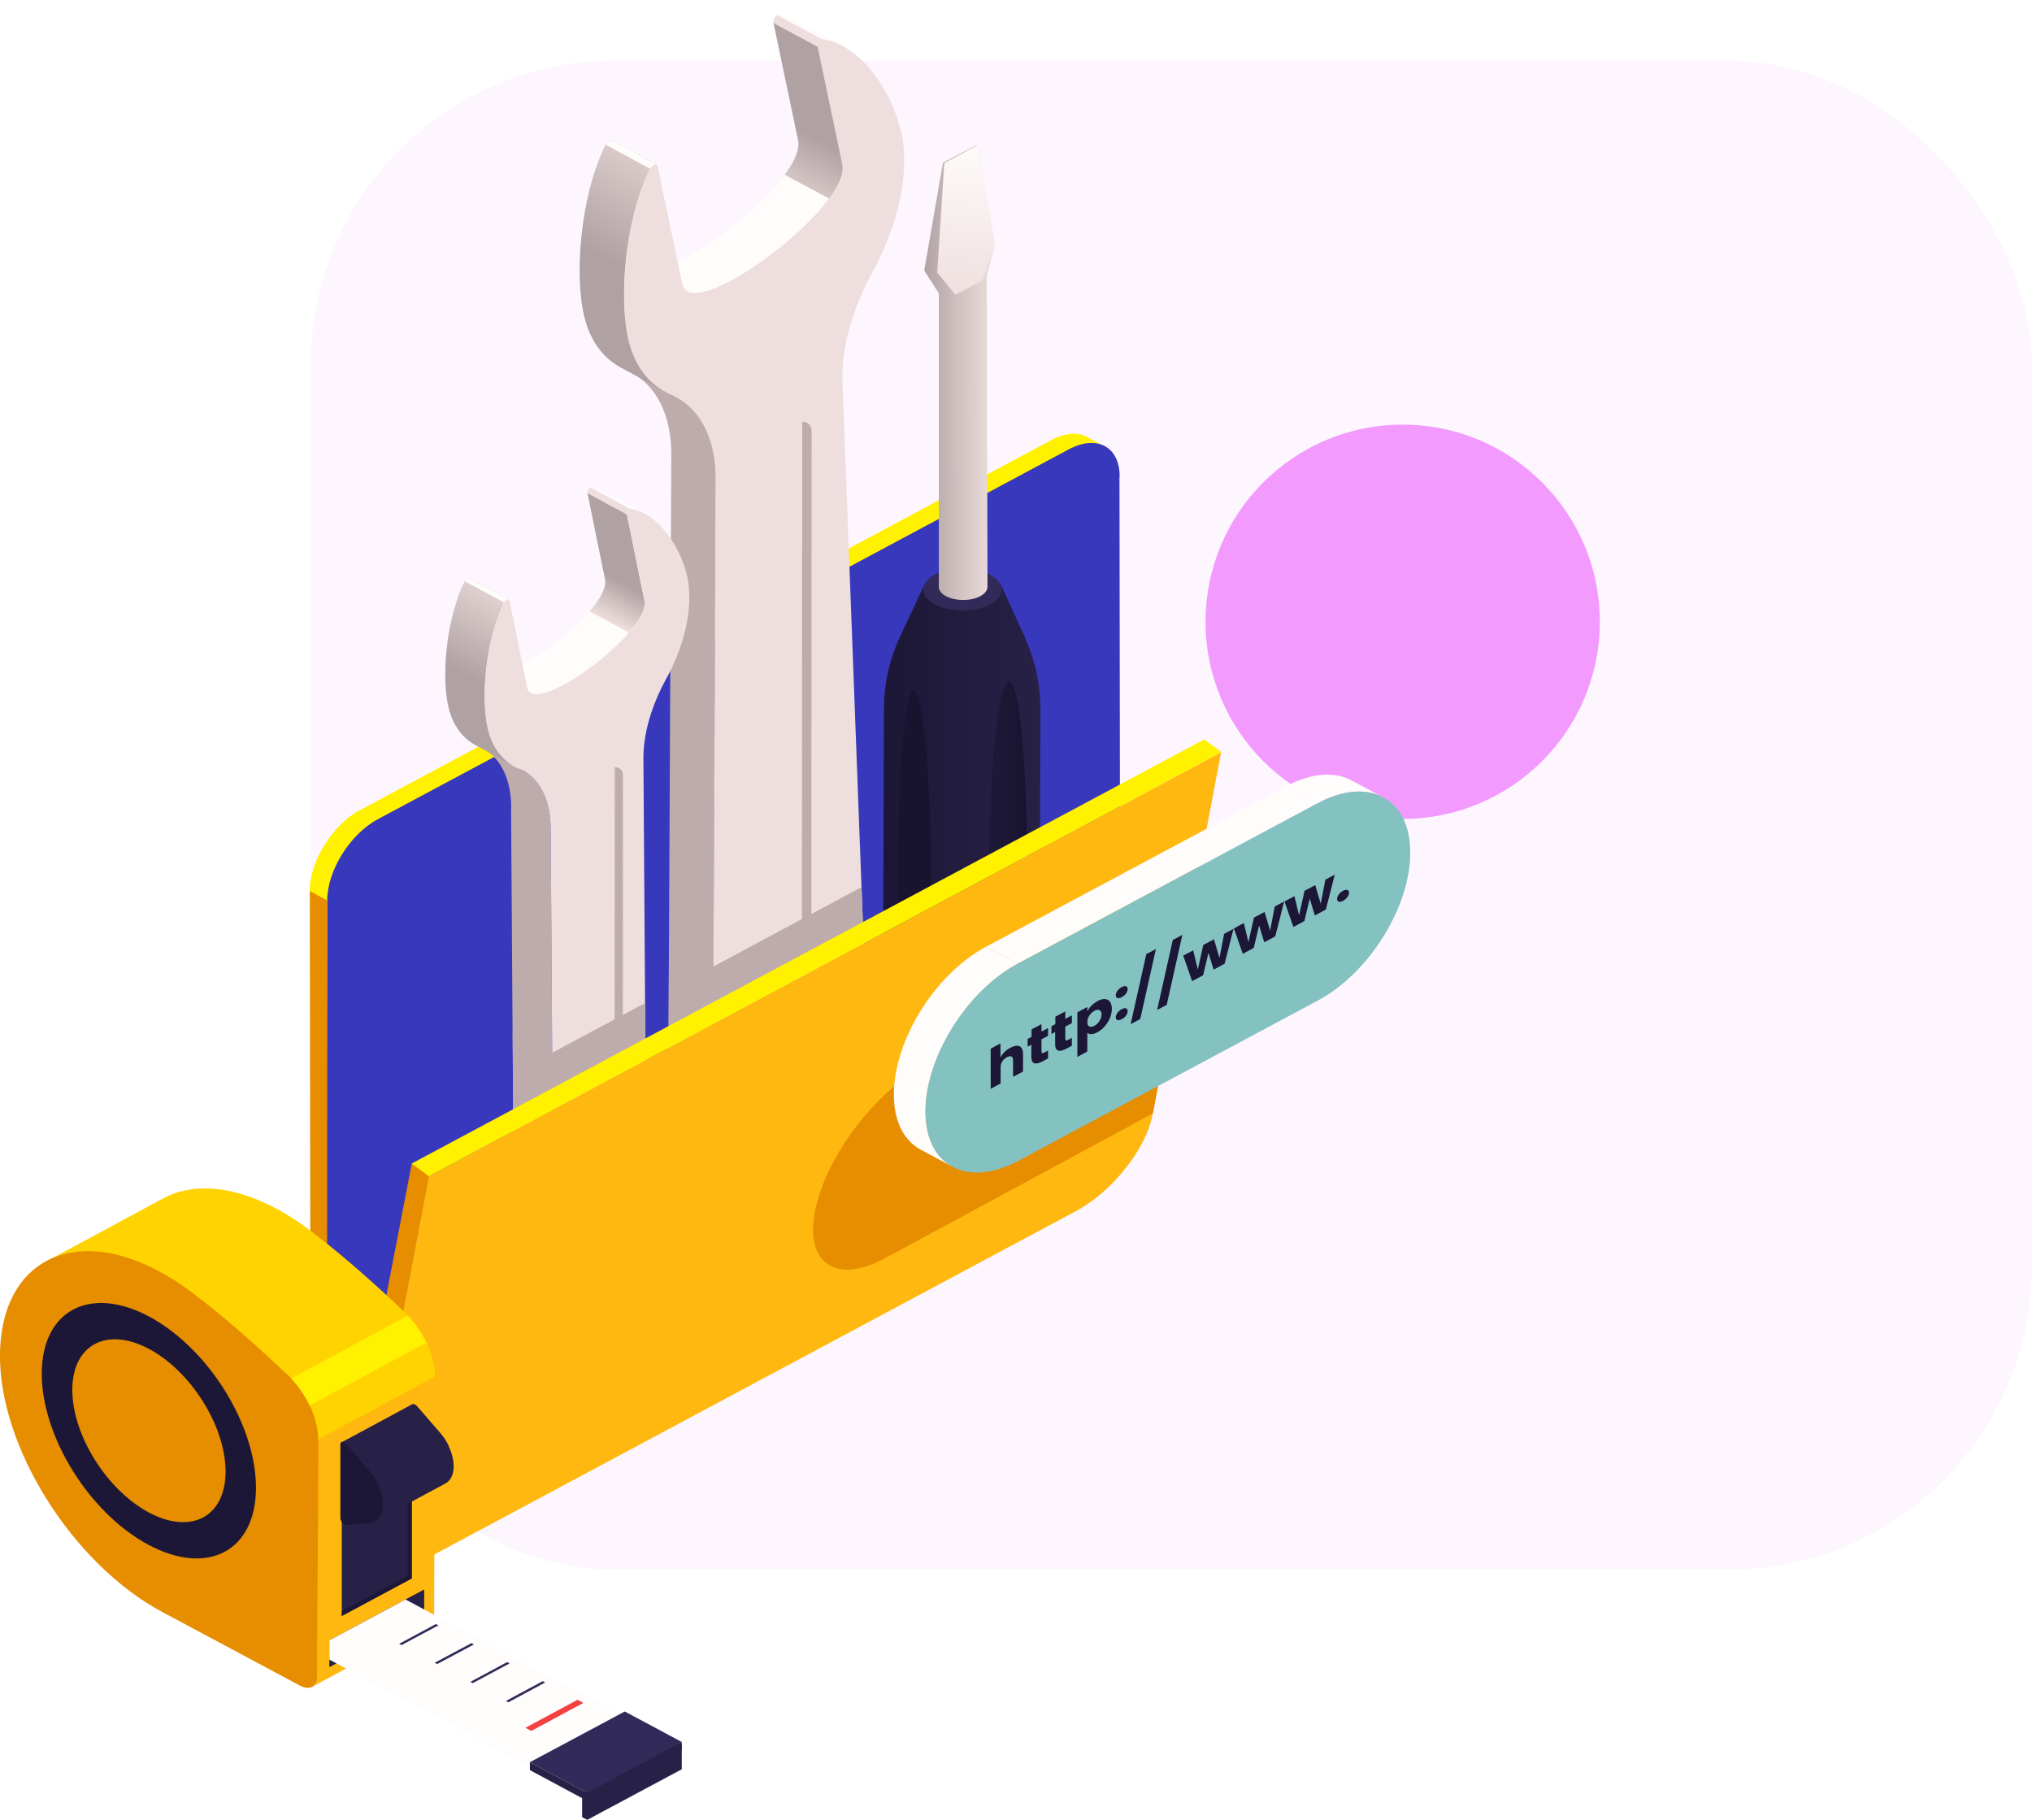 <svg width="268" height="240" viewBox="0 0 268 240" fill="none" xmlns="http://www.w3.org/2000/svg">
<g opacity="0.81" filter="url(#filter0_b_461_2620)">
<rect x="41" y="8" width="227" height="199" rx="40" fill="#FEF4FF"/>
</g>
<g filter="url(#filter1_f_461_2620)">
<circle cx="185" cy="82" r="26" fill="#F39AFF"/>
</g>
<g clip-path="url(#clip0_461_2620)">
<path d="M143.406 57.618C142.188 56.967 140.501 57.053 138.627 58.052L47.536 106.808L49.856 108.046L145.726 58.878L143.406 57.64V57.618Z" fill="#FFF100"/>
<path d="M47.536 106.786C43.835 108.762 40.836 113.583 40.836 117.536L43.155 118.774L49.856 108.024L47.536 106.786Z" fill="#FFF100"/>
<path d="M147.67 62.83C147.67 58.877 144.648 57.292 140.946 59.268L49.856 108.024C46.154 110 43.155 114.821 43.155 118.774L42.921 200.691C42.921 203.775 49.973 205.991 51.754 205.035L139.33 158.169C143.992 155.672 147.788 149.612 147.764 144.617L147.647 62.852L147.67 62.83Z" fill="#3838BC"/>
<path d="M47.49 203.015L56.58 155.107L54.307 153.435L44.936 202.147L43.108 201.169L43.179 118.752L40.859 117.514L40.977 199.28C40.977 201.756 41.937 203.493 43.437 204.297L48.52 207.098C47.536 206.36 47.115 204.97 47.49 202.994V203.015Z" fill="#E78D00"/>
<path d="M108.873 157.974L102.993 154.803C104.117 155.411 104.797 156.671 104.82 158.473C104.867 162.143 102.079 166.682 98.612 168.572C96.808 169.549 95.214 169.636 94.066 169.006L99.947 172.177C101.095 172.785 102.665 172.698 104.422 171.764C107.96 169.831 110.748 165.314 110.701 161.622C110.701 159.82 109.974 158.538 108.873 157.952V157.974Z" fill="#BEACAC"/>
<path d="M93.902 173.002L94.418 62.83C94.347 57.879 92.496 54.121 89.193 52.341L83.312 49.17C86.593 50.929 88.467 54.708 88.537 59.659L88.022 169.831C88.045 172.09 88.865 173.48 90.177 174.175L96.058 177.345C94.746 176.651 93.949 175.239 93.902 173.002Z" fill="#BEACAC"/>
<path d="M107.889 6.17L111.145 21.698C111.918 25.39 102.969 33.534 96.456 37.008C93.925 38.355 91.793 39.006 90.716 38.42L84.835 35.249C85.913 35.836 88.068 35.184 90.575 33.838C97.088 30.363 106.038 22.219 105.265 18.527L102.008 2.999L107.889 6.17Z" fill="url(#paint0_linear_461_2620)"/>
<path d="M103.484 23.044C100.649 26.866 95.026 31.449 90.575 33.838C88.045 35.184 85.913 35.836 84.835 35.249L90.716 38.42C91.793 39.006 93.949 38.355 96.456 37.008C100.93 34.62 106.53 30.037 109.365 26.193L103.484 23.044Z" fill="#FFFCFC"/>
<path d="M105.311 2.912C104.421 2.434 103.507 2.13 102.547 2L108.427 5.171C109.388 5.279 110.302 5.605 111.192 6.083L105.311 2.912Z" fill="#FFFCFC"/>
<path d="M82.984 45.109C81.579 39.636 82.375 29.125 85.749 22.241C85.866 22.002 86.03 21.85 86.194 21.741C86.335 21.654 86.499 21.654 86.592 21.698L80.712 18.527C80.712 18.527 80.454 18.483 80.313 18.57C80.149 18.657 79.985 18.831 79.868 19.07C76.495 25.954 75.698 36.465 77.104 41.938C77.9 45.066 79.611 47.259 81.906 48.497L87.787 51.668C85.491 50.43 83.781 48.236 82.984 45.109Z" fill="url(#paint1_linear_461_2620)"/>
<path d="M118.901 17.506C120.025 22.914 118.455 29.668 115.082 35.857C112.481 40.613 111.052 45.608 111.099 49.93L115.293 161.34C115.363 167.356 110.021 173.219 104.656 176.086C99.314 178.953 93.949 178.844 93.879 173.024L94.394 62.852C94.324 57.575 92.215 53.644 88.49 52.037C85.843 50.886 83.851 48.562 82.961 45.13C81.555 39.658 82.352 29.147 85.726 22.262C85.843 22.023 86.007 21.871 86.171 21.763C86.428 21.632 86.663 21.676 86.733 21.936L89.99 37.464C90.388 39.354 93.082 38.811 96.409 37.008C102.922 33.533 111.872 25.39 111.099 21.698L107.842 6.17C107.772 5.822 108.053 5.344 108.381 5.149C113.442 5.757 117.729 12.12 118.854 17.484L118.901 17.506ZM104.492 171.764C107.959 169.875 110.747 165.336 110.701 161.666C110.654 157.995 107.842 156.562 104.398 158.386C100.861 160.319 98.073 164.836 98.119 168.528C98.166 172.177 100.978 173.632 104.422 171.786L104.492 171.742V171.764Z" fill="#EEDFDE"/>
<path d="M80.735 18.549C80.735 18.549 80.477 18.505 80.337 18.592C80.173 18.679 80.009 18.853 79.892 19.092L85.772 22.262C85.889 22.023 86.053 21.871 86.217 21.763C86.358 21.676 86.522 21.676 86.616 21.719L80.735 18.549Z" fill="#FFFCFC"/>
<path d="M102.547 2C102.219 2.174 101.915 2.652 102.008 3.021L107.889 6.191C107.819 5.844 108.1 5.366 108.428 5.171L102.547 2Z" fill="#EEDFDE"/>
<path d="M67.404 106.482L67.873 175.717C67.873 176.911 67.685 178.171 67.404 179.452C69.278 178.301 71.176 177.172 73.074 176.042L72.629 109.283C72.605 105.722 71.363 102.877 68.997 101.617L63.796 98.816C66.162 100.075 67.404 102.92 67.427 106.482H67.404Z" fill="#BEACAC"/>
<path d="M82.68 67.825L84.999 79.227C85.538 81.919 79.072 87.783 74.316 90.324C72.442 91.323 70.825 91.823 70.028 91.388L64.827 88.587C65.624 89.021 67.24 88.522 69.115 87.523C73.871 84.982 80.337 79.118 79.798 76.425L77.479 65.023L82.68 67.825Z" fill="url(#paint2_linear_461_2620)"/>
<path d="M77.713 80.638C75.511 83.179 71.996 85.959 69.115 87.501C67.24 88.5 65.624 88.999 64.827 88.565L70.028 91.367C70.825 91.801 72.442 91.301 74.316 90.302C77.221 88.76 80.735 85.981 82.938 83.418L77.713 80.617V80.638Z" fill="#FFFCFC"/>
<path d="M79.822 64.915C79.189 64.589 78.556 64.35 77.877 64.263L83.078 67.065C83.757 67.152 84.413 67.369 85.023 67.716L79.822 64.915Z" fill="#FFFCFC"/>
<path d="M67.123 79.075C67.123 79.075 66.936 79.053 66.819 79.096C66.701 79.162 66.584 79.27 66.491 79.444C64.007 84.482 63.375 92.17 64.382 96.21C64.968 98.533 66.21 100.162 67.92 101.074L62.719 98.273C61.032 97.361 59.767 95.732 59.181 93.408C58.173 89.39 58.806 81.681 61.289 76.642C61.383 76.469 61.5 76.36 61.617 76.295C61.735 76.23 61.828 76.23 61.922 76.273L67.123 79.075Z" fill="url(#paint3_linear_461_2620)"/>
<path d="M68.505 101.378C71.176 102.508 72.606 105.483 72.629 109.283L73.074 176.042C77.151 173.632 81.251 171.221 85.327 168.811L84.859 99.923C84.859 96.752 85.913 93.104 87.811 89.629C90.294 85.112 91.466 80.182 90.669 76.208C89.872 72.255 86.78 67.564 83.078 67.108C82.844 67.239 82.633 67.586 82.68 67.847L84.999 79.248C85.538 81.941 79.072 87.805 74.316 90.346C71.832 91.671 69.817 92.105 69.536 90.693L67.217 79.292C67.17 79.096 66.983 79.053 66.819 79.162C66.701 79.227 66.584 79.335 66.491 79.509C64.007 84.547 63.375 92.235 64.382 96.275C65.038 98.859 66.514 100.596 68.505 101.422V101.378Z" fill="#EEDFDE"/>
<path d="M82.118 170.722L82.165 102.29C82.165 101.205 81.204 100.814 80.033 101.443L77.971 102.551C76.799 103.181 75.839 104.571 75.839 105.678L75.792 174.457C77.901 173.219 80.009 171.981 82.118 170.743V170.722Z" fill="#EEDFDE"/>
<path d="M82.118 170.722L82.165 102.29C82.165 101.552 81.719 101.183 81.087 101.183L81.04 171.352C81.391 171.134 81.766 170.917 82.118 170.722Z" fill="#BEACAC"/>
<path d="M61.898 76.273C61.898 76.273 61.711 76.251 61.594 76.295C61.477 76.36 61.359 76.469 61.266 76.642L66.467 79.444C66.561 79.27 66.678 79.161 66.795 79.096C66.912 79.031 67.006 79.031 67.099 79.075L61.898 76.273Z" fill="#FFFCFC"/>
<path d="M77.876 64.285C77.642 64.415 77.431 64.763 77.478 65.023L82.679 67.825C82.633 67.564 82.843 67.217 83.078 67.087L77.876 64.285Z" fill="#EEDFDE"/>
<path d="M106.998 135.8L107.045 56.901C107.045 55.642 105.944 55.207 104.585 55.924L102.219 57.184C100.86 57.9 99.759 59.529 99.759 60.789L99.712 140.079C102.148 138.645 104.585 137.212 107.022 135.8H106.998Z" fill="#EEDFDE"/>
<path d="M106.999 135.8L107.045 56.901C107.045 56.054 106.53 55.62 105.804 55.62L105.757 136.539C106.179 136.3 106.6 136.039 106.999 135.8Z" fill="#BEACAC"/>
<path d="M113.629 116.993L94.09 127.461L88.232 124.312L88.115 149.678L114.332 135.54L113.629 116.993Z" fill="#BEACAC"/>
<path d="M85.07 132.282L72.816 138.841L67.615 136.061L67.779 160.558L85.187 151.176L85.07 132.282Z" fill="#BEACAC"/>
<path d="M135.183 84.113C136.566 87.197 137.175 90.064 137.222 93.452L137.081 136.995C137.034 141.23 135.933 144.01 135.886 144.118C135.254 145.704 134.246 146.551 132.911 147.332C129.49 149.2 124.406 149.265 120.845 147.463C119.416 146.746 116.487 145.248 116.44 136.93L116.581 93.387C116.628 89.999 117.284 87.11 118.666 84.048L121.946 77.055H131.974L135.207 84.092L135.183 84.113Z" fill="url(#paint4_linear_461_2620)"/>
<path d="M130.662 79.661C132.63 78.554 132.559 76.816 130.521 75.752C128.459 74.688 125.203 74.71 123.211 75.817C121.243 76.925 121.314 78.662 123.352 79.726C125.414 80.79 128.67 80.769 130.662 79.661Z" fill="#322A58"/>
<path d="M132.935 89.912C131.552 90.65 130.428 102.399 130.428 116.146C130.428 129.893 131.552 140.448 132.935 139.688C134.317 138.928 135.441 127.201 135.441 113.453C135.441 99.706 134.317 89.152 132.935 89.912Z" fill="url(#paint5_linear_461_2620)"/>
<path d="M120.634 91.019C119.439 90.368 118.455 101.009 118.455 114.756C118.455 128.503 119.439 140.166 120.634 140.817C121.829 141.469 122.813 130.827 122.813 117.08C122.813 103.333 121.829 91.671 120.634 91.019Z" fill="#18132F"/>
<path d="M130.24 77.381C130.24 77.815 129.935 78.271 129.303 78.619C128.038 79.292 126.023 79.292 124.758 78.619C124.149 78.293 123.821 77.859 123.821 77.424V38.681L121.899 35.684L124.359 21.459L128.741 19.135L128.905 19.178L131.224 32.274L130.146 36.465L130.24 77.381Z" fill="url(#paint6_linear_461_2620)"/>
<path d="M129.584 36.987L126.023 38.876L123.609 35.944L124.547 21.502L128.904 19.178L131.224 32.274L129.584 36.987Z" fill="url(#paint7_linear_461_2620)"/>
<path d="M56.556 155.129L52.667 175.608L47.466 203.037C46.623 207.468 49.739 209.031 54.424 206.534L142 159.668C146.663 157.17 151.138 151.546 151.981 147.115L161.048 99.207L56.533 155.129H56.556Z" fill="#FFB80F"/>
<path d="M158.823 97.513L54.284 153.456L56.557 155.129L161.095 99.185L158.823 97.513Z" fill="#FFF100"/>
<path d="M89.239 229.728L76.775 236.416V239.652L77.455 240L89.919 233.333V230.097L89.239 229.728Z" fill="#282147"/>
<path d="M41.961 189.789L41.867 221.084C41.867 221.757 41.609 222.213 41.211 222.431L56.604 214.135C57.002 213.917 57.26 213.44 57.26 212.788L57.353 181.493L41.961 189.789Z" fill="#FFB80F"/>
<path d="M56.252 177.063C55.643 175.782 54.8 174.566 53.816 173.502C53.652 173.328 53.488 173.154 53.324 173.002C50.208 170.048 45.757 165.987 41.703 162.903C40.251 161.731 38.728 160.688 37.182 159.798C36.924 159.646 36.69 159.516 36.432 159.385C30.598 156.28 25.327 155.976 21.531 158.039L6.139 166.335L41.984 189.833L57.377 181.537C57.377 180.125 56.979 178.583 56.276 177.085L56.252 177.063Z" fill="#FFD300"/>
<path d="M37.908 181.298C34.792 178.344 30.34 174.283 26.287 171.199C24.834 170.027 23.312 168.984 21.765 168.094C21.508 167.942 21.273 167.812 21.015 167.681C9.582 161.535 0.258 166.313 5.59329e-05 178.344C-0.258 190.745 9.606 206.273 21.367 212.571L39.571 222.3C40.836 222.974 41.867 222.431 41.867 221.084L41.961 189.79C41.961 186.988 40.368 183.6 37.908 181.276V181.298Z" fill="#E78D00"/>
<path d="M19.68 173.632C11.879 169.462 5.529 172.807 5.506 181.124C5.482 189.442 11.785 199.562 19.587 203.732C27.388 207.902 33.737 204.557 33.761 196.239C33.784 187.922 27.482 177.823 19.68 173.632Z" fill="#1C1736"/>
<path d="M19.68 177.91C14.104 174.913 9.559 177.324 9.535 183.274C9.535 189.225 14.034 196.457 19.61 199.454C25.209 202.451 29.731 200.04 29.754 194.09C29.754 188.139 25.256 180.907 19.68 177.91Z" fill="#E78D00"/>
<path d="M53.792 173.501L38.399 181.797C39.407 182.862 40.227 184.078 40.836 185.359L56.229 177.063C55.62 175.782 54.776 174.566 53.792 173.501Z" fill="#FFF100"/>
<path d="M54.308 185.598L45.077 190.55V213.114L54.308 208.162V185.598Z" fill="#282147"/>
<path d="M55.947 209.617L43.437 216.328V219.868L55.947 213.179V209.617Z" fill="#282147"/>
<path d="M53.746 185.902V207.837L45.077 212.484V213.114L54.308 208.162V185.598L53.746 185.902Z" fill="#1C1736"/>
<path d="M59.205 190.723C58.9 190.072 58.478 189.42 57.963 188.856L54.987 185.424C54.987 185.424 54.824 185.272 54.753 185.229C54.613 185.164 54.472 185.142 54.378 185.185L45.03 190.224L49.411 200.67L58.76 195.631C59.439 195.262 59.837 194.459 59.837 193.373C59.837 192.548 59.603 191.614 59.181 190.723H59.205Z" fill="#282147"/>
<path d="M45.428 190.246C45.428 190.246 45.593 190.354 45.663 190.441L48.638 193.872C49.833 195.241 50.536 196.956 50.536 198.39C50.536 199.845 49.81 200.779 48.615 200.865L45.663 201.104C45.663 201.104 45.499 201.104 45.405 201.039C45.147 200.887 44.89 200.54 44.89 200.236V190.485C44.89 190.159 45.147 190.072 45.405 190.224L45.428 190.246Z" fill="#1C1736"/>
<path d="M53.487 210.942L43.437 216.328V218.869L73.941 235.2L86.381 228.533L53.487 210.942Z" fill="#FFFCFC"/>
<path d="M52.948 216.958L52.644 216.784L57.493 214.178L57.821 214.352L52.948 216.958Z" fill="#322A58"/>
<path d="M57.657 219.455L57.329 219.282L62.179 216.697L62.507 216.871L57.657 219.455Z" fill="#322A58"/>
<path d="M62.343 221.974L62.038 221.801L66.888 219.195L67.216 219.368L62.343 221.974Z" fill="#322A58"/>
<path d="M67.053 224.494L66.725 224.32L71.574 221.714L71.902 221.888L67.053 224.494Z" fill="#322A58"/>
<path d="M70.075 228.273L69.302 227.86L76.166 224.168L76.939 224.581L70.075 228.273Z" fill="#F34040"/>
<path d="M77.408 236.438L69.888 232.399V233.441L77.408 237.481L89.919 230.77V229.728L77.408 236.438Z" fill="#282147"/>
<path d="M77.408 236.438L69.888 232.399L82.399 225.71L89.919 229.728L77.408 236.438Z" fill="#322A58"/>
<path d="M156.761 121.967C155.941 122.205 155.074 122.575 154.137 123.074L121.806 140.578C115.316 144.096 108.92 152.631 107.514 159.624C106.108 166.617 110.255 169.441 116.745 165.922L152.052 146.833L156.761 121.945V121.967Z" fill="#E78D00"/>
<path d="M178.268 102.92C176.042 101.726 172.973 101.9 169.6 103.702L173.77 105.939C177.167 104.115 180.236 103.963 182.439 105.157L178.268 102.92Z" fill="#FFFCFC"/>
<path d="M169.599 103.702L130.052 124.855L134.222 127.092L173.746 105.939L169.599 103.702Z" fill="#FFFCFC"/>
<path d="M134.222 127.092L130.052 124.855C123.305 128.46 117.869 137.212 117.893 144.379C117.893 147.94 119.252 150.459 121.454 151.632L125.624 153.869C123.445 152.696 122.086 150.177 122.063 146.615C122.063 139.449 127.498 130.697 134.222 127.092Z" fill="#FFFCFC"/>
<path d="M173.746 105.939L134.222 127.092C127.475 130.697 122.039 139.449 122.063 146.616C122.063 153.782 127.568 156.692 134.316 153.087L173.84 131.935C180.587 128.33 186.023 119.578 185.999 112.411C185.999 105.244 180.494 102.334 173.77 105.939H173.746Z" fill="#84C1C1"/>
<path d="M130.638 138.319L131.95 137.603V139.449C132.207 138.971 132.676 138.471 133.285 138.167C134.269 137.646 134.925 137.929 134.925 138.993V141.316L133.613 142.011V139.84C133.613 139.297 133.285 139.166 132.793 139.427C132.301 139.688 131.973 140.165 131.973 140.708V142.88L130.661 143.597V138.298L130.638 138.319Z" fill="#1C1736"/>
<path d="M136.05 137.755L135.534 138.037V137.016L136.05 136.734V135.757L137.362 135.062V136.039L138.228 135.583V136.604L137.362 137.06V138.667C137.362 138.906 137.479 138.949 137.76 138.797L138.228 138.537V139.579L137.549 139.948C136.659 140.426 136.026 140.404 136.026 139.384V137.798L136.05 137.755Z" fill="#1C1736"/>
<path d="M139.189 136.083L138.674 136.365V135.344L139.189 135.062V134.085L140.501 133.39V134.367L141.368 133.911V134.932L140.501 135.388V136.995C140.501 137.234 140.618 137.277 140.9 137.125L141.368 136.864V137.907L140.689 138.276C139.798 138.754 139.166 138.732 139.166 137.711V136.126L139.189 136.083Z" fill="#1C1736"/>
<path d="M144.742 132.021C145.796 131.457 146.64 131.782 146.64 133.042C146.64 134.302 145.796 135.561 144.742 136.126C144.11 136.473 143.664 136.43 143.407 136.213V138.667L142.095 139.384V133.498L143.407 132.803V133.368C143.641 132.89 144.11 132.369 144.742 132.043V132.021ZM144.344 133.303C143.852 133.563 143.407 134.15 143.407 134.801C143.407 135.453 143.852 135.54 144.344 135.279C144.836 135.018 145.281 134.41 145.281 133.78C145.281 133.151 144.836 133.042 144.344 133.303Z" fill="#1C1736"/>
<path d="M147.952 131.5C147.483 131.761 147.155 131.631 147.155 131.261C147.155 130.892 147.483 130.414 147.952 130.176C148.42 129.937 148.725 130.045 148.725 130.436C148.725 130.827 148.42 131.261 147.952 131.5ZM147.952 134.41C147.483 134.671 147.155 134.541 147.155 134.172C147.155 133.802 147.483 133.325 147.952 133.086C148.42 132.847 148.725 132.955 148.725 133.346C148.725 133.737 148.42 134.172 147.952 134.41Z" fill="#1C1736"/>
<path d="M151.185 125.832L152.45 125.159L150.388 134.389L149.123 135.062L151.185 125.832Z" fill="#1C1736"/>
<path d="M154.676 123.964L155.941 123.291L153.879 132.521L152.614 133.194L154.676 123.964Z" fill="#1C1736"/>
<path d="M156.058 126.027L157.37 125.333L157.979 127.852L158.705 124.616L160.111 123.877L160.837 126.332L161.446 123.161L162.688 122.488L161.516 127.092L160.064 127.873L159.384 125.658L158.682 128.612L157.229 129.394L156.058 126.027Z" fill="#1C1736"/>
<path d="M162.735 122.444L164.047 121.728L164.656 124.247L165.383 121.011L166.789 120.272L167.515 122.727L168.124 119.556L169.366 118.883L168.194 123.487L166.742 124.268L166.062 122.053L165.359 125.007L163.907 125.789L162.735 122.422V122.444Z" fill="#1C1736"/>
<path d="M169.412 118.882L170.724 118.188L171.333 120.707L172.06 117.471L173.465 116.732L174.192 119.186L174.801 116.016L176.042 115.343L174.871 119.947L173.418 120.728L172.739 118.513L172.036 121.467L170.584 122.249L169.412 118.882Z" fill="#1C1736"/>
<path d="M177.143 118.796C176.675 119.056 176.347 118.926 176.347 118.557C176.347 118.188 176.675 117.71 177.143 117.471C177.612 117.232 177.916 117.341 177.916 117.732C177.916 118.122 177.588 118.557 177.143 118.796Z" fill="#1C1736"/>
</g>
<defs>
<filter id="filter0_b_461_2620" x="37" y="4" width="235" height="207" filterUnits="userSpaceOnUse" color-interpolation-filters="sRGB">
<feFlood flood-opacity="0" result="BackgroundImageFix"/>
<feGaussianBlur in="BackgroundImageFix" stdDeviation="2"/>
<feComposite in2="SourceAlpha" operator="in" result="effect1_backgroundBlur_461_2620"/>
<feBlend mode="normal" in="SourceGraphic" in2="effect1_backgroundBlur_461_2620" result="shape"/>
</filter>
<filter id="filter1_f_461_2620" x="103" y="0" width="164" height="164" filterUnits="userSpaceOnUse" color-interpolation-filters="sRGB">
<feFlood flood-opacity="0" result="BackgroundImageFix"/>
<feBlend mode="normal" in="SourceGraphic" in2="BackgroundImageFix" result="shape"/>
<feGaussianBlur stdDeviation="28" result="effect1_foregroundBlur_461_2620"/>
</filter>
<linearGradient id="paint0_linear_461_2620" x1="98.774" y1="25.727" x2="103.876" y2="16.195" gradientUnits="userSpaceOnUse">
<stop stop-color="#EEDFDE"/>
<stop offset="1" stop-color="#B0A2A2"/>
</linearGradient>
<linearGradient id="paint1_linear_461_2620" x1="94.16" y1="18.831" x2="84.604" y2="36.703" gradientUnits="userSpaceOnUse">
<stop stop-color="#EEDFDE"/>
<stop offset="1" stop-color="#B0A2A2"/>
</linearGradient>
<linearGradient id="paint2_linear_461_2620" x1="76.643" y1="80.111" x2="79.209" y2="75.315" gradientUnits="userSpaceOnUse">
<stop stop-color="#EEDFDE"/>
<stop offset="1" stop-color="#B0A2A2"/>
</linearGradient>
<linearGradient id="paint3_linear_461_2620" x1="71.27" y1="78.138" x2="64.52" y2="90.751" gradientUnits="userSpaceOnUse">
<stop stop-color="#EEDFDE"/>
<stop offset="1" stop-color="#B0A2A2"/>
</linearGradient>
<linearGradient id="paint4_linear_461_2620" x1="137.196" y1="112.909" x2="116.412" y2="112.922" gradientUnits="userSpaceOnUse">
<stop stop-color="#282147"/>
<stop offset="1" stop-color="#1C1736"/>
</linearGradient>
<linearGradient id="paint5_linear_461_2620" x1="135.43" y1="114.827" x2="130.403" y2="114.819" gradientUnits="userSpaceOnUse">
<stop stop-color="#18132F"/>
<stop offset="1" stop-color="#1D1A39"/>
</linearGradient>
<linearGradient id="paint6_linear_461_2620" x1="131.208" y1="49.118" x2="121.897" y2="49.127" gradientUnits="userSpaceOnUse">
<stop stop-color="#EEDFDE"/>
<stop offset="0.54" stop-color="#CEC0BF"/>
<stop offset="1" stop-color="#B0A2A2"/>
</linearGradient>
<linearGradient id="paint7_linear_461_2620" x1="126.772" y1="39.788" x2="128.344" y2="18.421" gradientUnits="userSpaceOnUse">
<stop stop-color="#EEDFDE"/>
<stop offset="1" stop-color="#FFFCFC"/>
</linearGradient>
<clipPath id="clip0_461_2620">
<rect width="186" height="238" fill="white" transform="translate(0 2)"/>
</clipPath>
</defs>
</svg>
